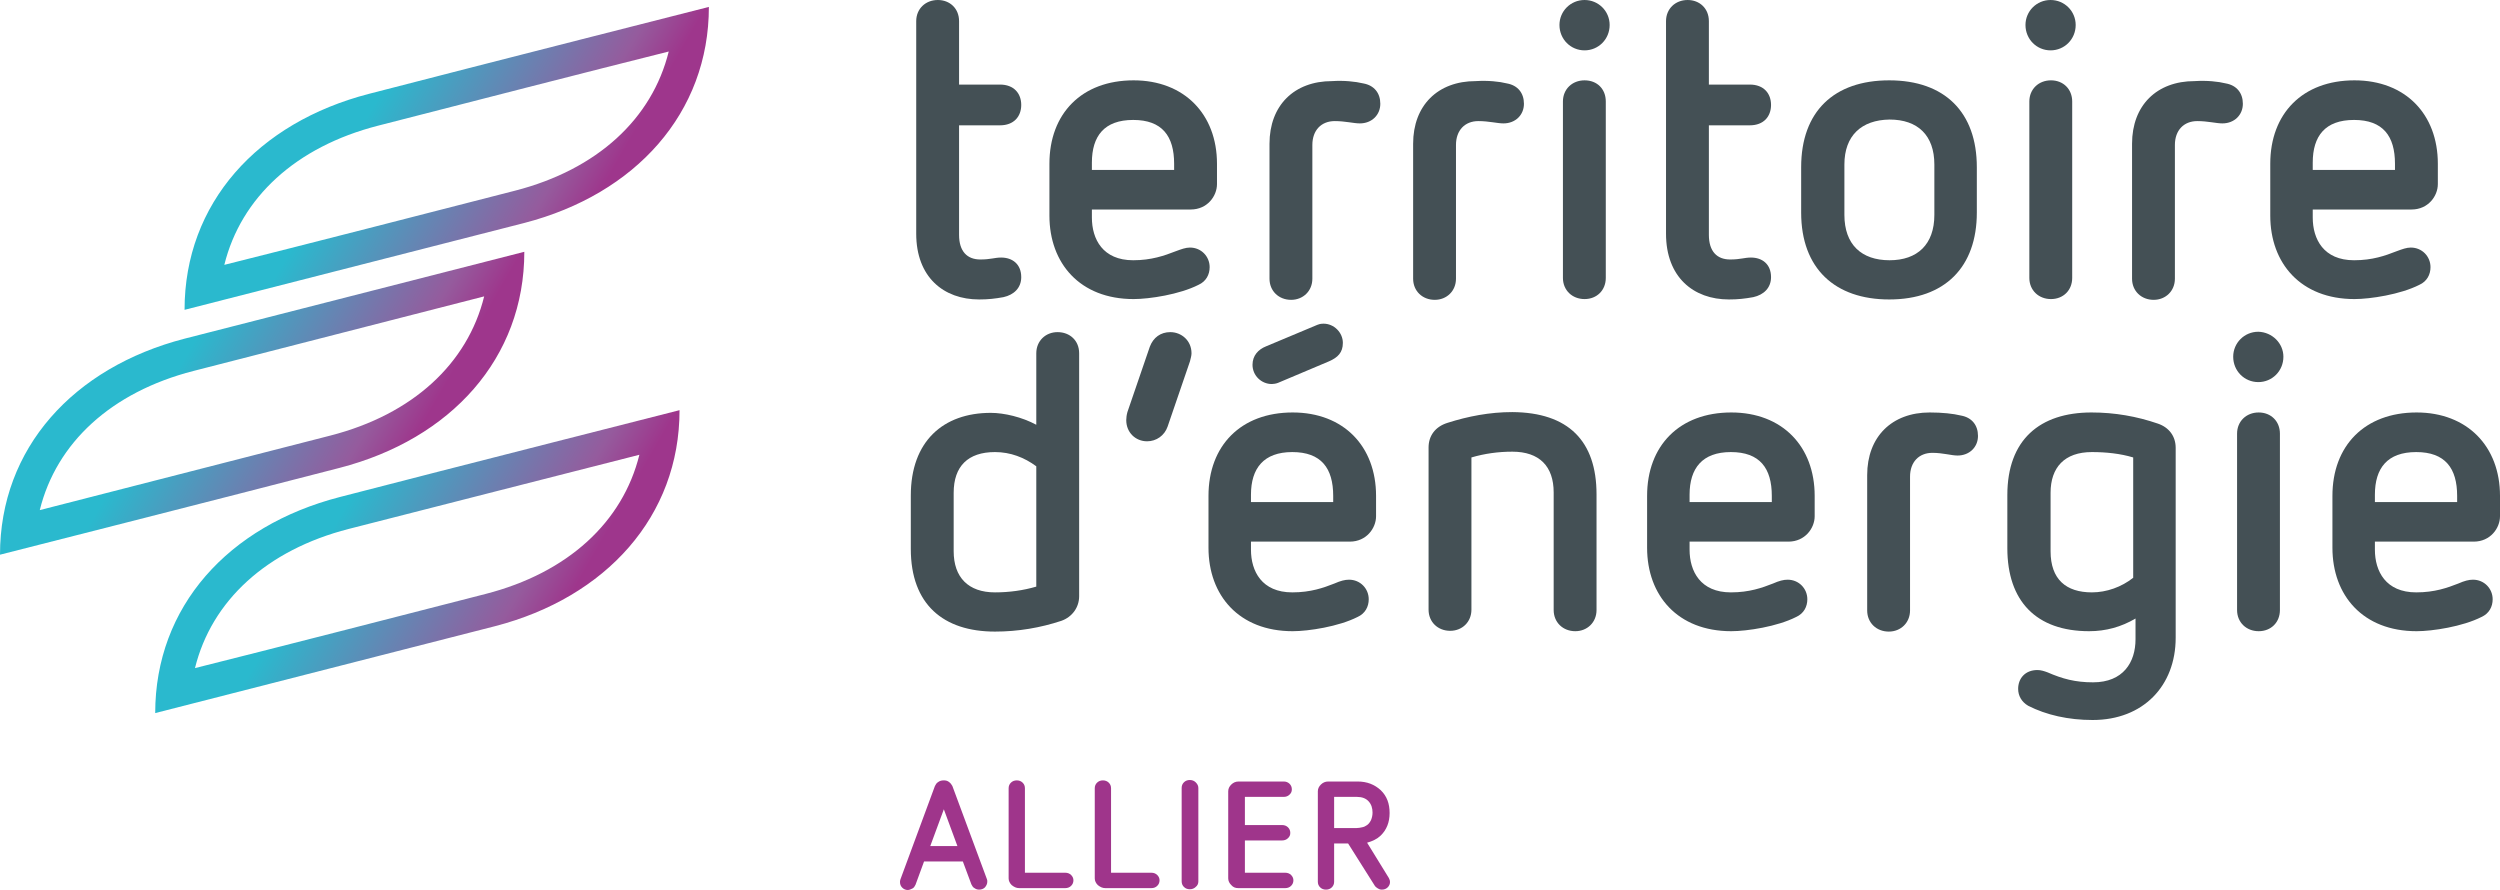 <svg xmlns="http://www.w3.org/2000/svg" xmlns:xlink="http://www.w3.org/1999/xlink" width="250px" height="89px" viewBox="0 0 250 89"><title>FF3FE6A3-01E1-43DA-8296-09875E6FE69B</title><defs><linearGradient x1="20.298%" y1="40.136%" x2="79.702%" y2="59.864%" id="linearGradient-1"><stop stop-color="#2AB9CE" offset="0%"></stop><stop stop-color="#2AB9CE" offset="20%"></stop><stop stop-color="#955B9D" offset="84.56%"></stop><stop stop-color="#9E368C" offset="100%"></stop></linearGradient><linearGradient x1="20.284%" y1="40.132%" x2="79.688%" y2="59.859%" id="linearGradient-2"><stop stop-color="#2AB9CE" offset="0%"></stop><stop stop-color="#2AB9CE" offset="20%"></stop><stop stop-color="#955B9D" offset="84.56%"></stop><stop stop-color="#9E368C" offset="100%"></stop></linearGradient></defs><g id="01-Home" stroke="none" stroke-width="1" fill="none" fill-rule="evenodd"><g id="SDE-home" transform="translate(-40, -39)" fill-rule="nonzero"><g id="header" transform="translate(26, -4)"><g id="Logo-Territoire-Energie-Allier_Logo" transform="translate(14, 43)"><g id="Group"><path d="M48.417,29.638 C46.757,36.365 41.274,41.439 33.05,43.554 C25.135,45.591 11.351,49.128 3.977,51.011 C5.637,44.284 11.12,39.21 19.344,37.096 C27.259,35.058 41.042,31.522 48.417,29.638 M52.432,25.179 C52.432,25.179 29.575,31.022 18.456,33.867 C7.336,36.75 0,44.822 0,55.47 C0,55.47 22.857,49.666 33.977,46.783 C45.097,43.9 52.432,35.827 52.432,25.179 Z" id="Shape" fill="url(#linearGradient-1)"></path><path d="M66.873,5.151 C65.212,11.878 59.73,16.952 51.506,19.067 C43.591,21.104 29.807,24.641 22.432,26.486 C24.093,19.759 29.575,14.684 37.799,12.57 C45.714,10.533 59.498,6.996 66.873,5.151 M70.888,0.692 C70.888,0.692 48.031,6.497 36.911,9.38 C25.753,12.263 18.456,20.335 18.456,30.983 C18.456,30.983 41.313,25.14 52.432,22.296 C63.552,19.413 70.888,11.302 70.888,0.692 Z" id="Shape" fill="url(#linearGradient-2)"></path><path d="M63.938,45.476 C62.278,52.203 56.795,57.277 48.571,59.391 C40.656,61.429 26.873,64.965 19.498,66.81 C21.158,60.083 26.641,55.009 34.865,52.895 C42.78,50.857 56.602,47.359 63.938,45.476 M67.954,41.017 C67.954,41.017 45.097,46.821 33.977,49.704 C22.819,52.587 15.521,60.66 15.521,71.308 C15.521,71.308 38.378,65.465 49.498,62.62 C60.618,59.737 67.954,51.626 67.954,41.017 Z" id="Shape" fill="url(#linearGradient-2)"></path><path d="M95.907,2.114 L95.907,8.457 L100,8.457 C101.39,8.457 102.124,9.341 102.124,10.494 C102.124,11.648 101.39,12.532 100,12.532 L95.907,12.532 L95.907,23.487 C95.907,25.14 96.718,25.948 98.031,25.948 C99.073,25.948 99.459,25.755 100.116,25.755 C101.236,25.755 102.124,26.409 102.124,27.716 C102.124,28.792 101.39,29.484 100.347,29.715 C99.498,29.869 98.803,29.946 97.915,29.946 C94.363,29.946 91.622,27.716 91.622,23.372 L91.622,2.114 C91.622,0.884 92.548,0 93.784,0 C94.981,0 95.907,0.846 95.907,2.114" id="Path" fill="#445055"></path><path d="M121.699,16.376 L121.699,18.413 C121.699,19.605 120.734,20.95 119.073,20.95 L109.189,20.95 L109.189,21.758 C109.189,23.91 110.27,26.025 113.32,26.025 C115.135,26.025 116.448,25.563 117.529,25.14 C118.147,24.91 118.571,24.756 118.996,24.756 C120.116,24.756 120.965,25.64 120.965,26.716 C120.965,27.447 120.618,28.139 119.846,28.485 C117.954,29.446 114.942,29.907 113.359,29.907 C107.992,29.907 104.942,26.332 104.942,21.565 L104.942,16.376 C104.942,11.34 108.185,8.034 113.359,8.034 C118.417,8.034 121.699,11.417 121.699,16.376 M109.189,16.261 L109.189,16.991 L117.413,16.991 L117.413,16.376 C117.413,13.608 116.216,11.994 113.32,11.994 C110.425,11.994 109.189,13.608 109.189,16.261 Z" id="Shape" fill="#445055"></path><path d="M136.332,8.342 C137.413,8.534 138.031,9.303 138.031,10.379 C138.031,11.494 137.181,12.34 135.985,12.34 C135.367,12.34 134.517,12.109 133.475,12.109 C132.124,12.109 131.236,13.032 131.236,14.492 L131.236,27.87 C131.236,29.1 130.309,29.984 129.112,29.984 C127.876,29.984 126.95,29.1 126.95,27.87 L126.95,14.377 C126.95,10.533 129.421,8.111 133.205,8.111 C134.402,8.034 135.521,8.149 136.332,8.342" id="Path" fill="#445055"></path><path d="M150.695,8.342 C151.776,8.534 152.394,9.303 152.394,10.379 C152.394,11.494 151.544,12.34 150.347,12.34 C149.73,12.34 148.88,12.109 147.838,12.109 C146.486,12.109 145.598,13.032 145.598,14.492 L145.598,27.87 C145.598,29.1 144.672,29.984 143.475,29.984 C142.239,29.984 141.313,29.1 141.313,27.87 L141.313,14.377 C141.313,10.533 143.784,8.111 147.568,8.111 C148.803,8.034 149.923,8.149 150.695,8.342" id="Path" fill="#445055"></path><path d="M160.965,2.499 C160.965,3.921 159.846,5.036 158.456,5.036 C157.066,5.036 155.946,3.921 155.946,2.499 C155.946,1.115 157.066,0 158.456,0 C159.846,0 160.965,1.115 160.965,2.499 M160.579,10.148 L160.579,27.793 C160.579,29.023 159.691,29.907 158.456,29.907 C157.22,29.907 156.293,29.023 156.293,27.793 L156.293,10.148 C156.293,8.918 157.22,8.034 158.456,8.034 C159.73,8.034 160.579,8.918 160.579,10.148 Z" id="Shape" fill="#445055"></path><path d="M170.888,2.114 L170.888,8.457 L174.981,8.457 C176.371,8.457 177.104,9.341 177.104,10.494 C177.104,11.648 176.371,12.532 174.981,12.532 L170.888,12.532 L170.888,23.487 C170.888,25.14 171.699,25.948 173.012,25.948 C174.054,25.948 174.44,25.755 175.097,25.755 C176.216,25.755 177.104,26.409 177.104,27.716 C177.104,28.792 176.371,29.484 175.328,29.715 C174.479,29.869 173.784,29.946 172.896,29.946 C169.344,29.946 166.602,27.716 166.602,23.372 L166.602,2.114 C166.602,0.884 167.529,0 168.764,0 C169.961,0 170.888,0.846 170.888,2.114" id="Path" fill="#445055"></path><path d="M197.683,16.722 L197.683,21.258 C197.683,26.678 194.517,29.946 188.919,29.946 C183.514,29.946 180.116,26.87 180.116,21.258 L180.116,16.722 C180.116,11.148 183.398,8.034 188.919,8.034 C194.479,8.034 197.683,11.225 197.683,16.722 M184.44,16.453 L184.44,21.489 C184.44,24.448 186.139,26.025 188.958,26.025 C191.737,26.025 193.436,24.448 193.436,21.489 L193.436,16.453 C193.436,13.531 191.776,11.955 188.958,11.955 C186.139,11.994 184.44,13.57 184.44,16.453 Z" id="Shape" fill="#445055"></path><path d="M207.568,2.499 C207.568,3.921 206.448,5.036 205.058,5.036 C203.668,5.036 202.548,3.921 202.548,2.499 C202.548,1.115 203.668,0 205.058,0 C206.448,0 207.568,1.115 207.568,2.499 M207.22,10.148 L207.22,27.793 C207.22,29.023 206.332,29.907 205.097,29.907 C203.861,29.907 202.934,29.023 202.934,27.793 L202.934,10.148 C202.934,8.918 203.861,8.034 205.097,8.034 C206.332,8.034 207.22,8.918 207.22,10.148 Z" id="Shape" fill="#445055"></path><path d="M222.587,8.342 C223.668,8.534 224.286,9.303 224.286,10.379 C224.286,11.494 223.436,12.34 222.239,12.34 C221.622,12.34 220.772,12.109 219.73,12.109 C218.378,12.109 217.49,13.032 217.49,14.492 L217.49,27.87 C217.49,29.1 216.564,29.984 215.367,29.984 C214.131,29.984 213.205,29.1 213.205,27.87 L213.205,14.377 C213.205,10.533 215.676,8.111 219.459,8.111 C220.695,8.034 221.815,8.149 222.587,8.342" id="Path" fill="#445055"></path><path d="M243.784,16.376 L243.784,18.413 C243.784,19.605 242.819,20.95 241.158,20.95 L231.274,20.95 L231.274,21.758 C231.274,23.91 232.355,26.025 235.405,26.025 C237.259,26.025 238.533,25.563 239.614,25.14 C240.232,24.91 240.656,24.756 241.081,24.756 C242.201,24.756 243.05,25.64 243.05,26.716 C243.05,27.447 242.703,28.139 241.931,28.485 C240.039,29.446 237.027,29.907 235.444,29.907 C230.077,29.907 227.027,26.332 227.027,21.565 L227.027,16.376 C227.027,11.34 230.27,8.034 235.444,8.034 C240.541,8.034 243.784,11.417 243.784,16.376 M231.274,16.261 L231.274,16.991 L239.498,16.991 L239.498,16.376 C239.498,13.608 238.301,11.994 235.405,11.994 C232.51,11.994 231.274,13.608 231.274,16.261 Z" id="Shape" fill="#445055"></path><path d="M107.915,35.327 L107.915,59.622 C107.915,60.737 107.22,61.698 106.139,62.082 C104.054,62.774 101.815,63.159 99.498,63.159 C94.324,63.159 91.081,60.429 91.081,54.894 L91.081,49.55 C91.081,44.13 94.324,41.286 99.073,41.286 C100.425,41.286 102.201,41.708 103.629,42.477 L103.629,35.327 C103.629,34.097 104.556,33.213 105.753,33.213 C106.988,33.213 107.915,34.059 107.915,35.327 M95.367,49.281 L95.367,55.124 C95.367,57.738 96.834,59.238 99.498,59.238 C100.927,59.238 102.317,59.045 103.629,58.661 L103.629,46.629 C102.432,45.745 101.042,45.207 99.498,45.207 C96.795,45.207 95.367,46.629 95.367,49.281 Z" id="Shape" fill="#445055"></path><path d="M119.151,35.327 C119.151,35.558 119.073,35.827 118.996,36.135 L116.757,42.67 C116.448,43.554 115.637,44.13 114.71,44.13 C113.552,44.13 112.625,43.246 112.625,42.016 C112.625,41.785 112.664,41.478 112.741,41.209 L114.981,34.674 C115.328,33.751 116.062,33.213 117.027,33.213 C118.147,33.213 119.151,34.059 119.151,35.327" id="Path" fill="#445055"></path><path d="M137.606,49.589 L137.606,51.626 C137.606,52.818 136.641,54.163 134.981,54.163 L125.097,54.163 L125.097,54.971 C125.097,57.123 126.178,59.238 129.228,59.238 C131.081,59.238 132.355,58.776 133.436,58.353 C134.054,58.084 134.479,57.969 134.903,57.969 C136.023,57.969 136.873,58.853 136.873,59.93 C136.873,60.66 136.525,61.352 135.753,61.698 C133.861,62.659 130.849,63.12 129.266,63.12 C123.9,63.12 120.849,59.545 120.849,54.778 L120.849,49.589 C120.849,44.553 124.093,41.247 129.266,41.247 C134.363,41.247 137.606,44.63 137.606,49.589 M125.097,49.474 L125.097,50.204 L133.32,50.204 L133.32,49.589 C133.32,46.821 132.124,45.207 129.228,45.207 C126.371,45.207 125.097,46.821 125.097,49.474 Z M134.286,34.289 C134.286,35.25 133.784,35.75 132.896,36.135 L127.799,38.287 C127.606,38.364 127.336,38.403 127.181,38.403 C126.139,38.403 125.251,37.557 125.251,36.481 C125.251,35.558 125.83,34.943 126.602,34.635 L131.737,32.483 C132.046,32.367 132.201,32.367 132.355,32.367 C133.398,32.367 134.286,33.251 134.286,34.289 Z" id="Shape" fill="#445055"></path><path d="M159.653,49.435 L159.653,61.006 C159.653,62.236 158.726,63.12 157.529,63.12 C156.293,63.12 155.367,62.236 155.367,61.006 L155.367,49.243 C155.367,46.629 153.938,45.168 151.236,45.168 C149.807,45.168 148.456,45.36 147.143,45.745 L147.143,60.967 C147.143,62.198 146.216,63.082 145.019,63.082 C143.784,63.082 142.857,62.198 142.857,60.967 L142.857,44.745 C142.857,43.592 143.514,42.67 144.749,42.285 C146.795,41.632 148.958,41.209 151.236,41.209 C156.834,41.247 159.653,44.092 159.653,49.435" id="Path" fill="#445055"></path><path d="M181.467,49.589 L181.467,51.626 C181.467,52.818 180.502,54.163 178.842,54.163 L168.958,54.163 L168.958,54.971 C168.958,57.123 170.039,59.238 173.089,59.238 C174.942,59.238 176.216,58.776 177.297,58.353 C177.915,58.084 178.34,57.969 178.764,57.969 C179.884,57.969 180.734,58.853 180.734,59.93 C180.734,60.66 180.386,61.352 179.614,61.698 C177.722,62.659 174.71,63.12 173.127,63.12 C167.761,63.12 164.71,59.545 164.71,54.778 L164.71,49.589 C164.71,44.553 167.954,41.247 173.127,41.247 C178.224,41.247 181.467,44.63 181.467,49.589 M168.958,49.474 L168.958,50.204 L177.181,50.204 L177.181,49.589 C177.181,46.821 175.985,45.207 173.089,45.207 C170.232,45.207 168.958,46.821 168.958,49.474 Z" id="Shape" fill="#445055"></path><path d="M196.1,41.555 C197.181,41.747 197.799,42.516 197.799,43.592 C197.799,44.707 196.95,45.553 195.753,45.553 C195.135,45.553 194.286,45.284 193.243,45.284 C191.892,45.284 191.004,46.206 191.004,47.667 L191.004,61.044 C191.004,62.274 190.077,63.159 188.88,63.159 C187.645,63.159 186.718,62.274 186.718,61.044 L186.718,47.513 C186.718,43.669 189.189,41.247 192.973,41.247 C194.208,41.247 195.328,41.363 196.1,41.555" id="Path" fill="#445055"></path><path d="M215.792,42.362 C216.911,42.746 217.568,43.631 217.568,44.784 L217.568,63.774 C217.568,68.579 214.324,72 209.266,72 C206.834,72 204.633,71.5 202.819,70.578 C202.162,70.193 201.815,69.578 201.815,68.886 C201.815,67.848 202.51,67.003 203.745,67.003 C204.093,67.003 204.44,67.118 204.749,67.233 C206.255,67.887 207.529,68.233 209.305,68.233 C212.317,68.233 213.552,66.234 213.552,63.927 L213.552,61.852 C212.124,62.697 210.579,63.12 208.919,63.12 C203.629,63.12 200.734,60.122 200.734,54.817 L200.734,49.512 C200.734,43.977 203.977,41.247 209.151,41.247 C211.467,41.247 213.668,41.632 215.792,42.362 M205.058,49.281 L205.058,55.124 C205.058,57.931 206.602,59.238 209.189,59.238 C210.656,59.238 212.162,58.699 213.32,57.777 L213.32,45.745 C212.046,45.36 210.618,45.207 209.189,45.207 C206.448,45.207 205.058,46.744 205.058,49.281 Z" id="Shape" fill="#445055"></path><path d="M228.34,35.673 C228.34,37.096 227.22,38.21 225.83,38.21 C224.44,38.21 223.32,37.096 223.32,35.673 C223.32,34.289 224.44,33.175 225.83,33.175 C227.22,33.213 228.34,34.328 228.34,35.673 M227.992,43.361 L227.992,61.006 C227.992,62.236 227.104,63.12 225.869,63.12 C224.633,63.12 223.707,62.236 223.707,61.006 L223.707,43.361 C223.707,42.131 224.633,41.247 225.869,41.247 C227.104,41.247 227.992,42.131 227.992,43.361 Z" id="Shape" fill="#445055"></path><path d="M250,49.589 L250,51.626 C250,52.818 249.035,54.163 247.375,54.163 L237.49,54.163 L237.49,54.971 C237.49,57.123 238.571,59.238 241.622,59.238 C243.475,59.238 244.749,58.776 245.83,58.353 C246.448,58.084 246.873,57.969 247.297,57.969 C248.417,57.969 249.266,58.853 249.266,59.93 C249.266,60.66 248.919,61.352 248.147,61.698 C246.255,62.659 243.243,63.12 241.66,63.12 C236.293,63.12 233.243,59.545 233.243,54.778 L233.243,49.589 C233.243,44.553 236.486,41.247 241.66,41.247 C246.718,41.247 250,44.63 250,49.589 M237.49,49.474 L237.49,50.204 L245.714,50.204 L245.714,49.589 C245.714,46.821 244.517,45.207 241.622,45.207 C238.726,45.207 237.49,46.821 237.49,49.474 Z" id="Shape" fill="#445055"></path></g><g id="Group" transform="translate(90, 78)" fill="#9F358B"><path d="M6.285,8.147 L2.405,8.147 L1.552,10.474 C1.474,10.625 1.397,10.775 1.241,10.85 C1.086,10.925 0.931,11 0.776,11 C0.582,11 0.388,10.925 0.233,10.775 C0.078,10.625 0,10.437 0,10.212 C0,10.137 0,10.061 0.039,9.949 L3.492,0.601 C3.569,0.451 3.647,0.3 3.841,0.188 C3.996,0.075 4.19,0.038 4.384,0.038 C4.578,0.038 4.733,0.075 4.888,0.188 C5.044,0.3 5.16,0.451 5.238,0.601 L8.69,9.911 C8.729,9.986 8.729,10.061 8.729,10.174 C8.729,10.362 8.652,10.549 8.496,10.737 C8.341,10.887 8.147,10.962 7.914,10.962 C7.759,10.962 7.604,10.925 7.449,10.812 C7.294,10.737 7.216,10.587 7.139,10.437 L6.285,8.147 Z M4.384,2.928 L3.026,6.608 L5.742,6.608 L4.384,2.928 Z" id="Shape"></path><path d="M11.911,10.812 C11.639,10.812 11.406,10.7 11.173,10.512 C10.979,10.324 10.863,10.099 10.863,9.836 L10.863,0.826 C10.863,0.601 10.941,0.413 11.096,0.263 C11.251,0.113 11.445,0.038 11.678,0.038 C11.911,0.038 12.105,0.113 12.26,0.263 C12.415,0.413 12.492,0.601 12.492,0.826 L12.492,9.273 L16.527,9.273 C16.76,9.273 16.954,9.348 17.109,9.498 C17.264,9.648 17.342,9.836 17.342,10.024 C17.342,10.249 17.264,10.437 17.109,10.587 C16.954,10.737 16.76,10.812 16.527,10.812 L11.911,10.812 L11.911,10.812 Z" id="Path"></path><path d="M20.523,10.812 C20.252,10.812 20.019,10.7 19.786,10.512 C19.592,10.324 19.476,10.099 19.476,9.836 L19.476,0.826 C19.476,0.601 19.553,0.413 19.709,0.263 C19.864,0.113 20.058,0.038 20.291,0.038 C20.523,0.038 20.717,0.113 20.873,0.263 C21.028,0.413 21.105,0.601 21.105,0.826 L21.105,9.273 L25.14,9.273 C25.373,9.273 25.567,9.348 25.722,9.498 C25.877,9.648 25.955,9.836 25.955,10.024 C25.955,10.249 25.877,10.437 25.722,10.587 C25.567,10.737 25.373,10.812 25.14,10.812 L20.523,10.812 L20.523,10.812 Z" id="Path"></path><path d="M28.166,0.788 C28.166,0.563 28.244,0.375 28.399,0.225 C28.554,0.075 28.748,0 28.981,0 C29.214,0 29.408,0.075 29.563,0.225 C29.718,0.375 29.835,0.563 29.835,0.788 L29.835,10.137 C29.835,10.362 29.757,10.549 29.563,10.7 C29.408,10.85 29.214,10.925 28.981,10.925 C28.748,10.925 28.554,10.85 28.399,10.7 C28.244,10.549 28.166,10.362 28.166,10.137 L28.166,0.788 Z" id="Path"></path><path d="M33.831,10.812 C33.559,10.812 33.326,10.737 33.132,10.512 C32.938,10.324 32.822,10.099 32.822,9.836 L32.822,1.126 C32.822,0.863 32.938,0.638 33.132,0.451 C33.326,0.263 33.559,0.15 33.869,0.15 L38.37,0.15 C38.603,0.15 38.797,0.225 38.952,0.375 C39.107,0.526 39.184,0.713 39.184,0.939 C39.184,1.164 39.107,1.314 38.952,1.464 C38.797,1.614 38.603,1.689 38.37,1.689 L34.49,1.689 L34.49,4.505 L38.215,4.505 C38.447,4.505 38.641,4.58 38.797,4.73 C38.952,4.881 39.029,5.068 39.029,5.294 C39.029,5.519 38.952,5.669 38.797,5.819 C38.641,5.969 38.447,6.044 38.215,6.044 L34.49,6.044 L34.49,9.273 L38.525,9.273 C38.758,9.273 38.952,9.348 39.107,9.498 C39.262,9.648 39.34,9.836 39.34,10.024 C39.34,10.249 39.262,10.437 39.107,10.587 C38.952,10.737 38.758,10.812 38.525,10.812 L33.831,10.812 L33.831,10.812 Z" id="Path"></path><path d="M44.81,6.345 L43.413,6.345 L43.413,10.174 C43.413,10.399 43.336,10.587 43.181,10.737 C43.025,10.887 42.831,10.962 42.599,10.962 C42.366,10.962 42.172,10.887 42.017,10.737 C41.861,10.587 41.784,10.399 41.784,10.174 L41.784,1.126 C41.784,0.863 41.9,0.638 42.094,0.451 C42.288,0.263 42.521,0.15 42.831,0.15 L45.741,0.15 C46.711,0.15 47.448,0.451 48.069,1.014 C48.69,1.614 48.961,2.365 48.961,3.304 C48.961,4.242 48.651,4.993 48.069,5.556 C47.72,5.894 47.254,6.119 46.711,6.27 L48.884,9.799 C48.961,9.949 49,10.061 49,10.212 C49,10.399 48.922,10.587 48.767,10.737 C48.612,10.887 48.418,10.962 48.185,10.962 C48.03,10.962 47.914,10.925 47.797,10.85 C47.681,10.775 47.565,10.7 47.487,10.587 L44.81,6.345 Z M45.663,4.805 C45.857,4.805 46.013,4.768 46.207,4.73 C46.401,4.693 46.556,4.618 46.711,4.505 C46.866,4.392 46.983,4.242 47.099,4.017 C47.177,3.829 47.254,3.567 47.254,3.266 C47.254,2.816 47.138,2.44 46.866,2.14 C46.595,1.84 46.207,1.689 45.702,1.689 L43.413,1.689 L43.413,4.805 L45.663,4.805 L45.663,4.805 Z" id="Shape"></path></g></g></g></g></g></svg>